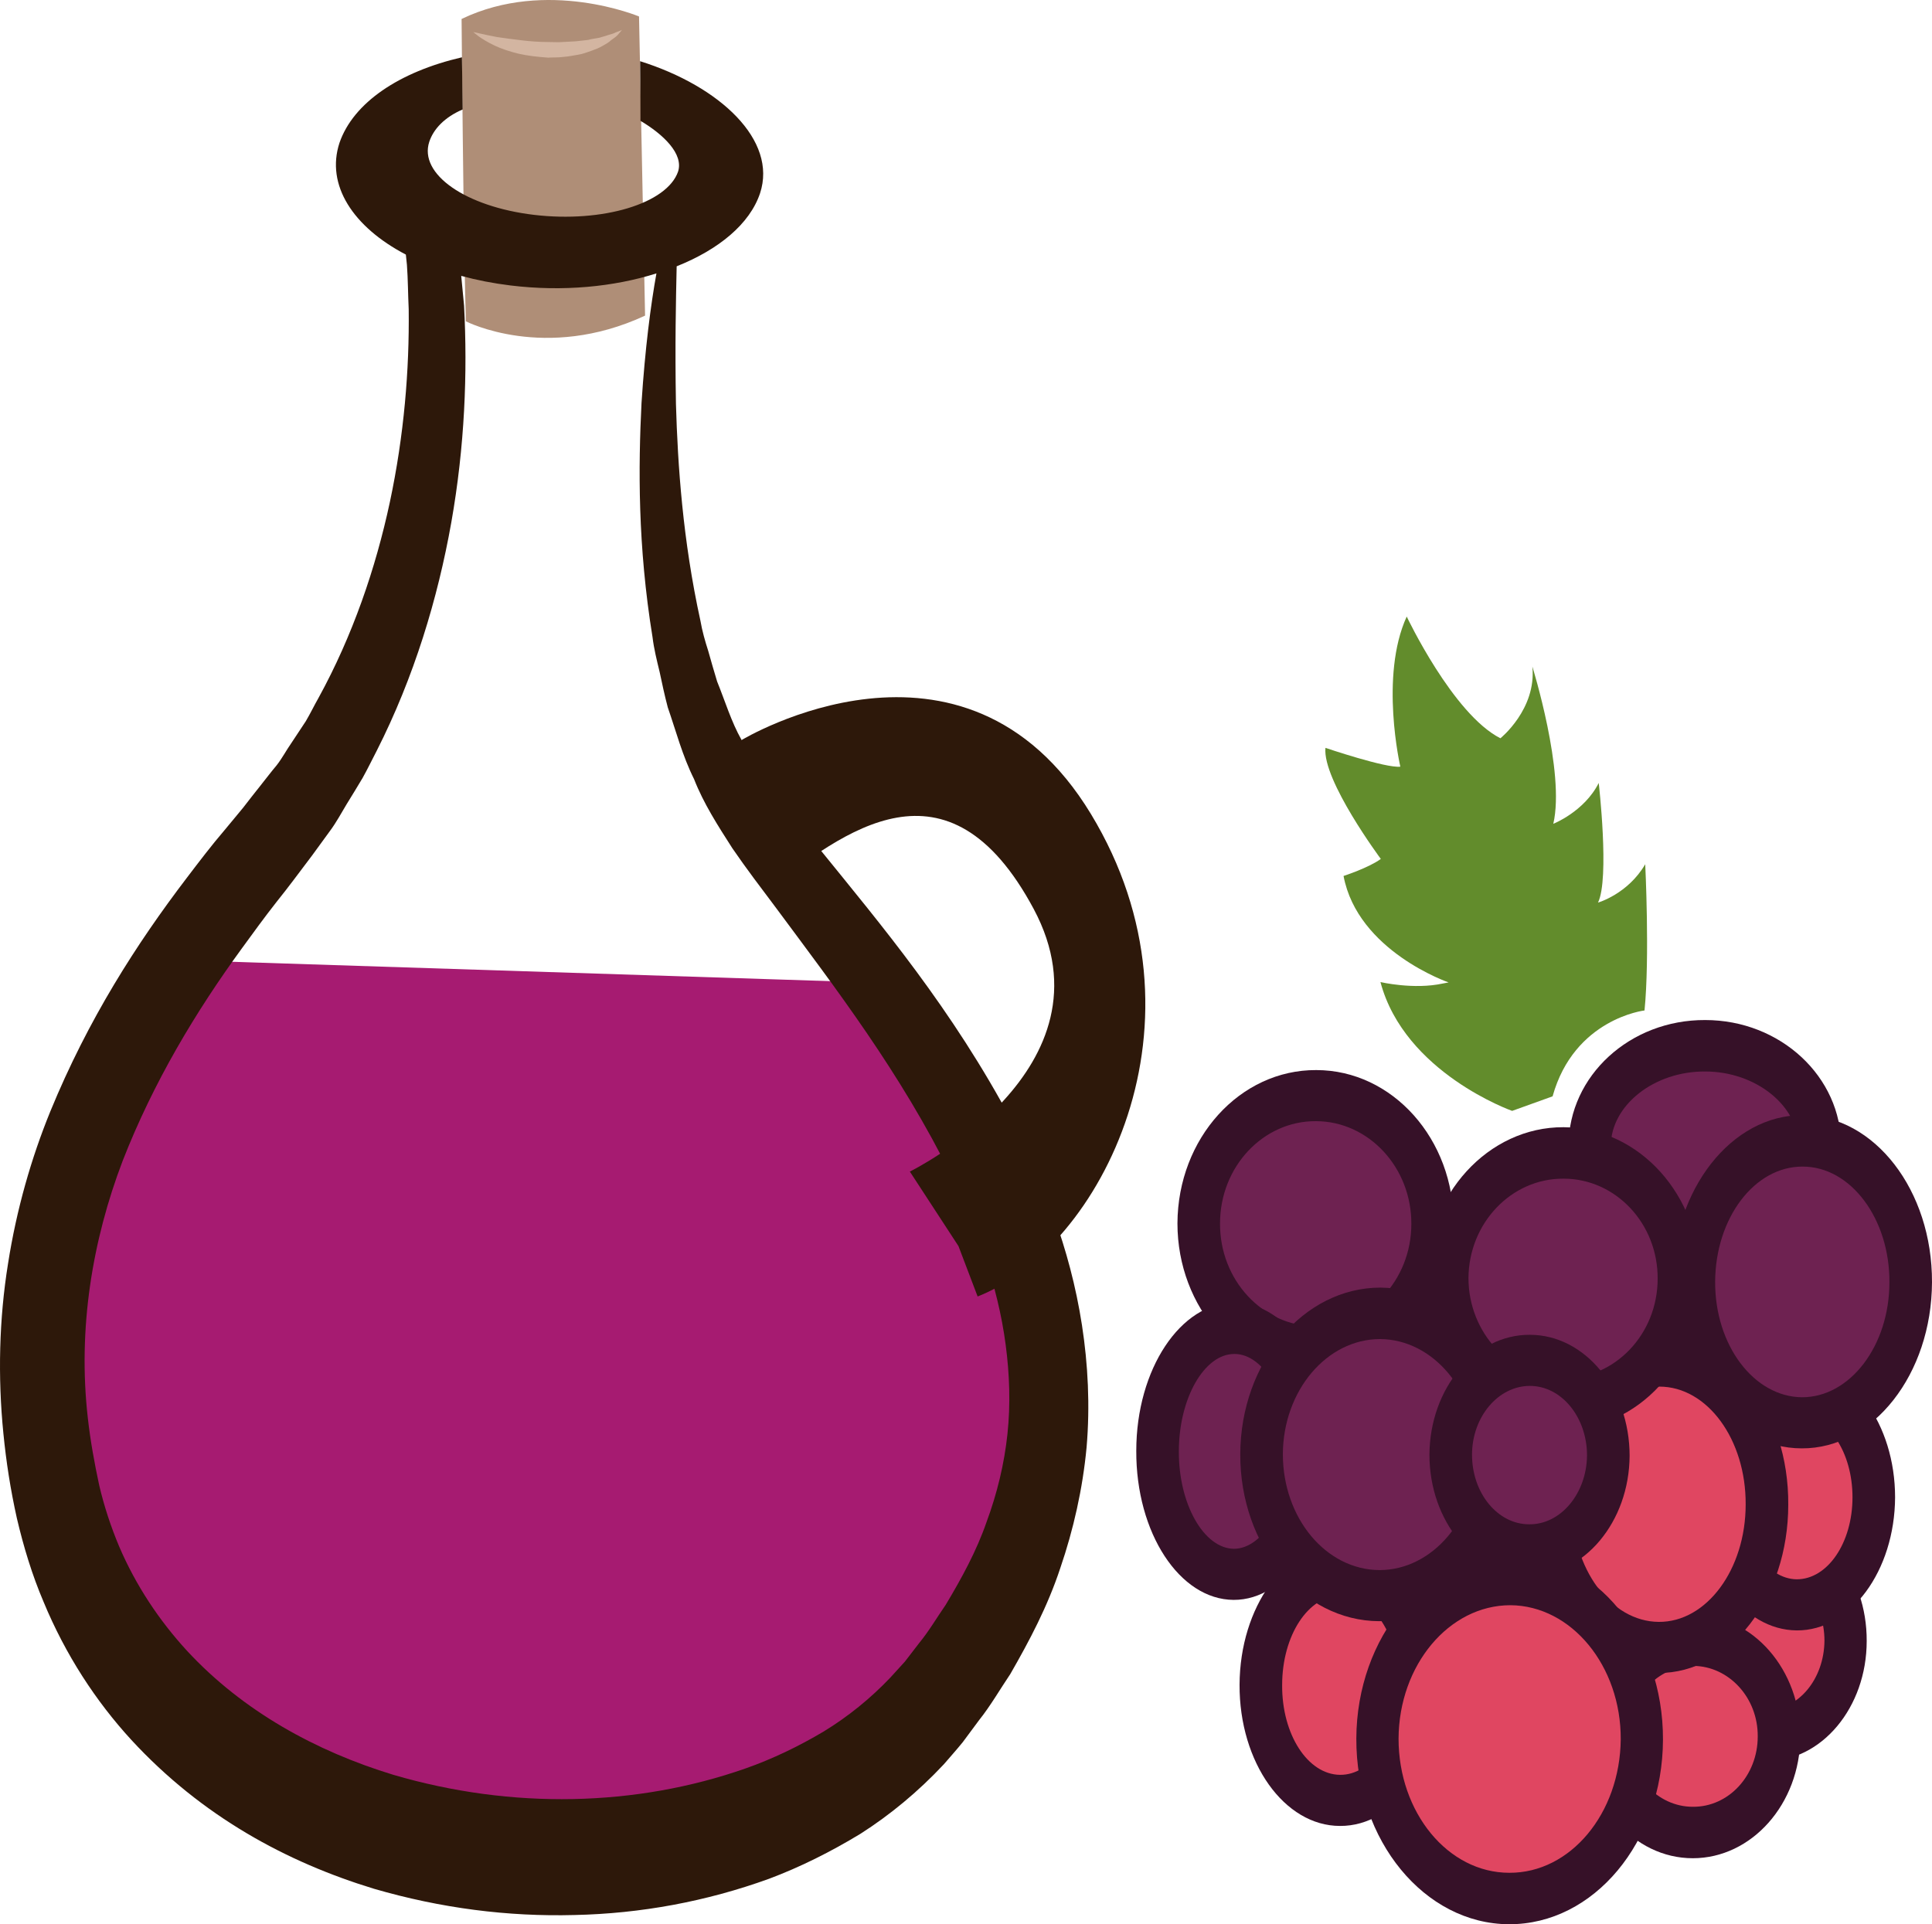 <?xml version="1.0" encoding="UTF-8" standalone="no"?>
<!-- Creator: CorelDRAW Home & Student X7 -->

<svg
   xmlns:dc="http://purl.org/dc/elements/1.1/"
   xmlns:cc="http://creativecommons.org/ns#"
   xmlns:rdf="http://www.w3.org/1999/02/22-rdf-syntax-ns#"
   xmlns:svg="http://www.w3.org/2000/svg"
   xmlns="http://www.w3.org/2000/svg"
   xmlns:sodipodi="http://sodipodi.sourceforge.net/DTD/sodipodi-0.dtd"
   xmlns:inkscape="http://www.inkscape.org/namespaces/inkscape"
   xml:space="preserve"
   width="54.435mm"
   height="54.224mm"
   version="1.1"
   style="clip-rule:evenodd;fill-rule:evenodd;image-rendering:optimizeQuality;shape-rendering:geometricPrecision;text-rendering:geometricPrecision"
   viewBox="0 0 5443.541 5422.438"
   id="svg73"
   sodipodi:docname="3914.svg"
   inkscape:version="0.92.4 (5da689c313, 2019-01-14)"><sodipodi:namedview
   pagecolor="#ffffff"
   bordercolor="#666666"
   borderopacity="1"
   objecttolerance="10"
   gridtolerance="10"
   guidetolerance="10"
   inkscape:pageopacity="0"
   inkscape:pageshadow="2"
   inkscape:window-width="640"
   inkscape:window-height="480"
   id="namedview75"
   showgrid="false"
   inkscape:zoom="0.2102413"
   inkscape:cx="102.59667"
   inkscape:cy="89.83949"
   inkscape:window-x="0"
   inkscape:window-y="0"
   inkscape:window-maximized="0"
   inkscape:current-layer="svg73" />
 <defs
   id="defs4">
  <style
   type="text/css"
   id="style2">
   <![CDATA[
    .fil6 {fill:#2D180A;fill-rule:nonzero}
    .fil1 {fill:#361128;fill-rule:nonzero}
    .fil3 {fill:#628C2C;fill-rule:nonzero}
    .fil2 {fill:#6E2251;fill-rule:nonzero}
    .fil4 {fill:#A61B71;fill-rule:nonzero}
    .fil5 {fill:#AF8E77;fill-rule:nonzero}
    .fil7 {fill:#D3B5A1;fill-rule:nonzero}
    .fil0 {fill:#E04661;fill-rule:nonzero}
   ]]>
  </style>
 </defs>
 <g
   id="Vrstva_x0020_1"
   transform="translate(-7785.463,-11804.565)">
  <g
   id="_824968920">
   <path
   class="fil0"
   d="m 12985,16429 c 0,147 -99,267 -222,266 -122,-1 -221,-121 -220,-268 0,-148 99,-267 222,-266 123,0 221,120 220,268 z"
   id="path7"
   inkscape:connector-curvature="0"
   style="fill:#e04661;fill-rule:nonzero" />
   <path
   class="fil1"
   d="m 12765,16233 c -90,-1 -162,87 -162,194 -1,108 71,195 161,196 89,0 161,-87 162,-195 0,-107 -72,-195 -161,-195 z m -2,534 c -155,-1 -281,-153 -280,-340 0,-188 127,-339 282,-339 156,0 281,153 280,341 0,187 -127,339 -282,338 z"
   id="path9"
   inkscape:connector-curvature="0"
   style="fill:#361128;fill-rule:nonzero" />
   <path
   class="fil2"
   d="m 12913,15035 c -1,155 -146,281 -325,281 -180,-1 -324,-128 -324,-284 1,-156 146,-282 326,-281 179,1 324,128 323,284 z"
   id="path11"
   inkscape:connector-curvature="0"
   style="fill:#6e2251;fill-rule:nonzero" />
   <path
   class="fil1"
   d="m 12590,14824 c -144,-1 -265,95 -266,209 0,113 121,210 264,210 143,1 265,-95 265,-208 0,-114 -120,-211 -263,-211 z m -2,564 c -213,-1 -384,-161 -383,-356 1,-196 173,-354 385,-353 212,0 384,160 383,356 -1,195 -174,353 -385,353 z"
   id="path13"
   inkscape:connector-curvature="0"
   style="fill:#361128;fill-rule:nonzero" />
   <path
   class="fil2"
   d="m 11822,15254 c -1,200 -149,361 -331,360 -182,-1 -329,-163 -328,-362 1,-200 149,-361 331,-360 182,0 329,163 328,362 z"
   id="path15"
   inkscape:connector-curvature="0"
   style="fill:#6e2251;fill-rule:nonzero" />
   <path
   class="fil1"
   d="m 11493,14964 c -148,-1 -270,128 -270,288 -1,159 119,289 268,290 149,0 271,-129 271,-288 1,-159 -120,-290 -269,-290 z m -2,722 c -215,-1 -388,-196 -388,-434 1,-240 176,-433 391,-432 215,0 389,195 387,434 0,239 -175,433 -390,432 z"
   id="path17"
   inkscape:connector-curvature="0"
   style="fill:#361128;fill-rule:nonzero" />
   <path
   class="fil0"
   d="m 12798,16699 c -1,150 -109,270 -243,270 -134,-1 -242,-122 -242,-272 1,-150 110,-271 244,-270 134,0 242,122 241,272 z"
   id="path19"
   inkscape:connector-curvature="0"
   style="fill:#e04661;fill-rule:nonzero" />
   <path
   class="fil1"
   d="m 12557,16499 c -101,0 -183,89 -184,198 0,110 82,199 182,199 101,1 183,-88 183,-198 1,-109 -81,-198 -181,-199 z m -2,542 c -167,0 -302,-155 -301,-344 1,-189 137,-343 303,-342 167,0 302,155 301,344 -1,189 -137,342 -303,342 z"
   id="path21"
   inkscape:connector-curvature="0"
   style="fill:#361128;fill-rule:nonzero" />
   <path
   class="fil0"
   d="m 13065,16024 c -1,168 -98,303 -217,303 -119,-1 -215,-137 -214,-305 0,-167 97,-302 216,-302 120,1 215,137 215,304 z"
   id="path23"
   inkscape:connector-curvature="0"
   style="fill:#e04661;fill-rule:nonzero" />
   <path
   class="fil1"
   d="m 12850,15793 c -86,-1 -156,103 -157,230 0,127 70,231 155,232 87,0 157,-103 157,-231 0,-128 -69,-231 -155,-231 z m -2,606 c -152,-1 -275,-170 -274,-377 1,-206 125,-375 276,-374 153,0 275,170 275,376 -1,207 -125,376 -277,375 z"
   id="path25"
   inkscape:connector-curvature="0"
   style="fill:#361128;fill-rule:nonzero" />
   <path
   class="fil2"
   d="m 11478,15895 c -1,191 -98,346 -217,346 -119,-1 -215,-156 -214,-347 0,-192 97,-347 217,-346 119,0 215,156 214,347 z"
   id="path27"
   inkscape:connector-curvature="0"
   style="fill:#6e2251;fill-rule:nonzero" />
   <path
   class="fil1"
   d="m 11264,15620 c -85,-1 -157,125 -157,274 -1,148 70,274 155,275 84,0 156,-126 156,-274 1,-149 -70,-275 -154,-275 z m -3,693 c -152,-1 -275,-189 -274,-420 0,-230 125,-418 277,-418 152,1 274,190 274,420 -1,231 -126,419 -277,418 z"
   id="path29"
   inkscape:connector-curvature="0"
   style="fill:#361128;fill-rule:nonzero" />
   <path
   class="fil0"
   d="m 11787,16554 c -1,179 -102,325 -226,324 -124,0 -224,-146 -223,-325 0,-180 101,-325 225,-325 125,1 225,147 224,326 z"
   id="path31"
   inkscape:connector-curvature="0"
   style="fill:#e04661;fill-rule:nonzero" />
   <path
   class="fil1"
   d="m 11563,16301 c -91,-1 -165,112 -165,252 -1,139 72,252 163,253 91,1 165,-112 166,-252 1,-139 -73,-253 -164,-253 z m -2,649 c -157,0 -284,-179 -283,-398 1,-219 129,-397 286,-396 157,1 284,179 283,398 -1,219 -129,397 -286,396 z"
   id="path33"
   inkscape:connector-curvature="0"
   style="fill:#361128;fill-rule:nonzero" />
   <path
   class="fil2"
   d="m 12005,15904 c -1,220 -150,397 -334,397 -183,-1 -331,-180 -331,-399 1,-219 151,-396 334,-396 184,1 332,179 331,398 z"
   id="path35"
   inkscape:connector-curvature="0"
   style="fill:#6e2251;fill-rule:nonzero" />
   <path
   class="fil1"
   d="m 11674,15578 c -150,0 -273,145 -274,324 0,180 121,326 272,327 150,0 273,-145 274,-325 0,-179 -122,-325 -272,-326 z m -3,795 c -217,-1 -392,-212 -391,-471 1,-259 178,-469 395,-469 216,2 391,213 390,472 -1,259 -177,469 -394,468 z"
   id="path37"
   inkscape:connector-curvature="0"
   style="fill:#361128;fill-rule:nonzero" />
   <path
   class="fil0"
   d="m 12764,16044 c 0,223 -137,404 -306,403 -168,-1 -304,-182 -303,-405 1,-223 138,-404 307,-403 167,1 304,182 302,405 z"
   id="path39"
   inkscape:connector-curvature="0"
   style="fill:#e04661;fill-rule:nonzero" />
   <path
   class="fil1"
   d="m 12461,15712 c -135,-1 -245,147 -246,330 -1,183 109,332 244,333 135,1 245,-148 245,-331 1,-183 -108,-332 -243,-332 z m -3,807 c -201,-1 -364,-215 -363,-477 1,-263 166,-476 367,-475 200,1 364,215 362,478 0,262 -165,475 -366,474 z"
   id="path41"
   inkscape:connector-curvature="0"
   style="fill:#361128;fill-rule:nonzero" />
   <path
   class="fil0"
   d="m 12412,16707 c -2,248 -169,448 -375,447 -205,0 -371,-202 -370,-450 1,-248 168,-448 374,-448 206,1 371,203 371,451 z"
   id="path43"
   inkscape:connector-curvature="0"
   style="fill:#e04661;fill-rule:nonzero" />
   <path
   class="fil1"
   d="m 12041,16328 c -173,0 -314,169 -315,376 0,208 139,378 312,378 172,1 312,-167 314,-376 1,-207 -139,-377 -311,-378 z m -4,899 c -238,-1 -431,-236 -430,-523 1,-287 196,-521 434,-520 239,1 431,236 430,523 -1,288 -195,521 -434,520 z"
   id="path45"
   inkscape:connector-curvature="0"
   style="fill:#361128;fill-rule:nonzero" />
   <path
   class="fil2"
   d="m 12516,15409 c 0,195 -147,353 -328,352 -180,-1 -325,-160 -325,-355 1,-196 148,-354 328,-353 180,0 326,159 325,356 z"
   id="path47"
   inkscape:connector-curvature="0"
   style="fill:#6e2251;fill-rule:nonzero" />
   <path
   class="fil1"
   d="m 12191,15126 c -147,-1 -267,125 -268,280 0,155 119,282 266,283 147,1 267,-125 267,-281 1,-155 -118,-282 -265,-282 z m -3,707 c -213,-1 -385,-193 -385,-427 1,-235 176,-426 388,-425 213,1 386,192 385,428 -1,235 -175,425 -388,424 z"
   id="path49"
   inkscape:connector-curvature="0"
   style="fill:#361128;fill-rule:nonzero" />
   <path
   class="fil2"
   d="m 13169,15418 c 0,219 -138,397 -307,396 -169,0 -305,-179 -304,-399 1,-219 138,-396 307,-395 169,0 305,178 304,398 z"
   id="path51"
   inkscape:connector-curvature="0"
   style="fill:#6e2251;fill-rule:nonzero" />
   <path
   class="fil1"
   d="m 12865,15092 c -136,-1 -246,145 -247,324 -1,179 109,325 245,326 135,0 246,-145 246,-324 1,-179 -109,-326 -244,-326 z m -3,794 c -202,0 -365,-212 -364,-471 1,-258 166,-469 367,-468 202,1 365,212 364,471 -1,259 -166,469 -367,468 z"
   id="path53"
   inkscape:connector-curvature="0"
   style="fill:#361128;fill-rule:nonzero" />
   <path
   class="fil2"
   d="m 12317,15906 c -1,147 -101,267 -223,267 -122,-1 -221,-121 -221,-269 1,-147 101,-266 223,-266 122,0 221,120 221,268 z"
   id="path55"
   inkscape:connector-curvature="0"
   style="fill:#6e2251;fill-rule:nonzero" />
   <path
   class="fil1"
   d="m 12096,15710 c -89,0 -163,87 -163,194 0,108 72,196 161,196 89,1 162,-87 163,-194 0,-108 -72,-196 -161,-196 z m -2,535 c -155,-1 -281,-154 -281,-341 1,-187 128,-339 283,-338 155,0 281,153 281,341 -1,186 -128,338 -283,338 z"
   id="path57"
   inkscape:connector-curvature="0"
   style="fill:#361128;fill-rule:nonzero" />
   <path
   class="fil3"
   d="m 12046,14935 c 0,0 -303,-107 -371,-363 0,0 94,22 176,4 6,-1 10,-2 16,-3 0,0 -256,-88 -296,-300 0,0 71,-23 105,-48 0,0 -165,-222 -156,-313 0,0 171,58 211,53 0,0 -59,-255 18,-423 0,0 130,275 264,343 0,0 102,-82 90,-202 0,0 93,298 59,443 0,0 87,-34 128,-115 0,0 31,269 -2,337 0,0 84,-24 133,-108 0,0 13,263 -2,412 0,0 -198,23 -259,242 z"
   id="path59"
   inkscape:connector-curvature="0"
   style="fill:#628c2c;fill-rule:nonzero" />
  </g>
  <path
   class="fil4"
   d="m 8288,14510 c 0,0 -664,1251 -181,1889 483,637 2197,1201 2616,-411 0,0 35,-810 -488,-1415 z"
   id="path62"
   inkscape:connector-curvature="0"
   style="fill:#a61b71;fill-rule:nonzero" />
  <path
   class="fil5"
   d="m 9086,11858 c 0,0 5,608 12,852 0,0 223,115 505,-16 l -17,-843 c 0,0 -259,-109 -500,7 z"
   id="path64"
   inkscape:connector-curvature="0"
   style="fill:#af8e77;fill-rule:nonzero" />
  <path
   class="fil6"
   d="m 10624,15846 c -9,84 -29,167 -59,248 -28,81 -70,158 -115,233 -25,36 -47,74 -75,108 l -40,52 -41,45 c -55,58 -119,110 -188,152 -69,41 -143,77 -220,104 -308,108 -658,116 -992,18 -217,-66 -424,-179 -582,-350 -78,-85 -144,-184 -191,-294 -23,-55 -42,-112 -56,-172 -13,-60 -25,-126 -32,-189 -29,-253 13,-502 98,-725 87,-223 207,-422 336,-599 32,-44 64,-88 97,-130 17,-21 33,-42 49,-63 17,-23 35,-46 52,-69 17,-23 34,-47 51,-70 17,-23 31,-49 46,-74 15,-24 30,-49 45,-74 14,-25 27,-52 40,-77 105,-207 172,-429 210,-643 38,-215 46,-422 36,-611 -3,-28 -5,-56 -8,-84 44,12 90,21 139,27 147,18 291,4 411,-34 -16,89 -32,211 -42,365 -9,179 -11,402 31,660 4,33 12,65 20,98 7,33 14,66 23,100 23,66 41,136 74,202 27,69 67,131 108,195 39,57 81,112 123,168 166,224 351,464 495,757 70,146 130,306 152,474 11,83 14,168 5,252 z m 210,-307 c -34,-221 -112,-408 -195,-570 -171,-322 -371,-558 -545,-773 -43,-53 -86,-105 -126,-155 -33,-50 -68,-95 -93,-151 -29,-51 -47,-111 -69,-165 -9,-29 -17,-58 -25,-86 -9,-28 -17,-56 -22,-85 -50,-228 -64,-439 -69,-611 -3,-166 0,-296 2,-388 118,-47 206,-119 235,-206 49,-149 -112,-301 -338,-372 1,64 1,161 1,168 64,38 122,93 106,143 -31,90 -212,145 -406,122 -193,-23 -325,-115 -295,-206 12,-36 43,-69 94,-91 0,-30 -2,-117 -2,-147 -177,41 -306,128 -345,241 -39,119 38,237 187,315 1,10 2,20 3,29 3,41 3,83 5,125 2,171 -13,355 -53,543 -40,187 -105,377 -201,552 -12,21 -23,44 -36,66 -13,20 -27,41 -41,62 -14,20 -26,43 -41,62 -16,19 -31,39 -47,59 -15,19 -31,39 -47,60 -17,21 -35,42 -53,64 -36,42 -71,88 -106,134 -141,185 -278,398 -385,659 -53,130 -95,275 -119,429 -25,155 -29,318 -13,478 8,81 20,158 38,239 19,81 43,160 75,235 62,150 148,281 247,389 199,216 438,345 684,420 189,55 378,79 565,74 187,-4 371,-38 548,-102 88,-33 174,-76 258,-127 83,-53 162,-118 235,-196 18,-21 36,-41 53,-62 l 46,-62 c 32,-40 59,-87 88,-130 54,-94 105,-190 141,-299 37,-108 63,-223 74,-340 10,-117 4,-234 -13,-344 z"
   id="path66"
   inkscape:connector-curvature="0"
   style="fill:#2d180a;fill-rule:nonzero" />
  <path
   class="fil7"
   d="m 9119,11895 c 0,0 7,1 19,4 12,3 28,6 48,10 20,3 43,6 68,9 24,3 51,5 77,5 13,0 26,1 39,0 13,-1 25,-1 37,-2 13,-1 24,-3 36,-4 10,-3 21,-4 31,-6 9,-3 18,-5 26,-8 7,-2 15,-4 20,-7 11,-4 18,-7 18,-7 0,0 -5,6 -13,15 -5,5 -11,9 -18,14 -6,6 -15,11 -24,16 -10,6 -21,10 -32,14 -12,4 -24,9 -38,11 -13,2 -26,5 -41,6 -14,2 -28,1 -42,2 -28,-2 -57,-5 -83,-11 -25,-6 -49,-14 -68,-23 -19,-9 -35,-19 -45,-26 -9,-7 -15,-12 -15,-12 z"
   id="path68"
   inkscape:connector-curvature="0"
   style="fill:#d3b5a1;fill-rule:nonzero" />
  <path
   class="fil6"
   d="m 9875,13890 c 0,0 627,-380 984,208 356,587 27,1224 -319,1360 l -54,-142 -137,-210 c 0,0 590,-289 349,-740 -242,-452 -536,-217 -751,-52 l -119,-371 z"
   id="path70"
   inkscape:connector-curvature="0"
   style="fill:#2d180a;fill-rule:nonzero" />
 </g>
</svg>